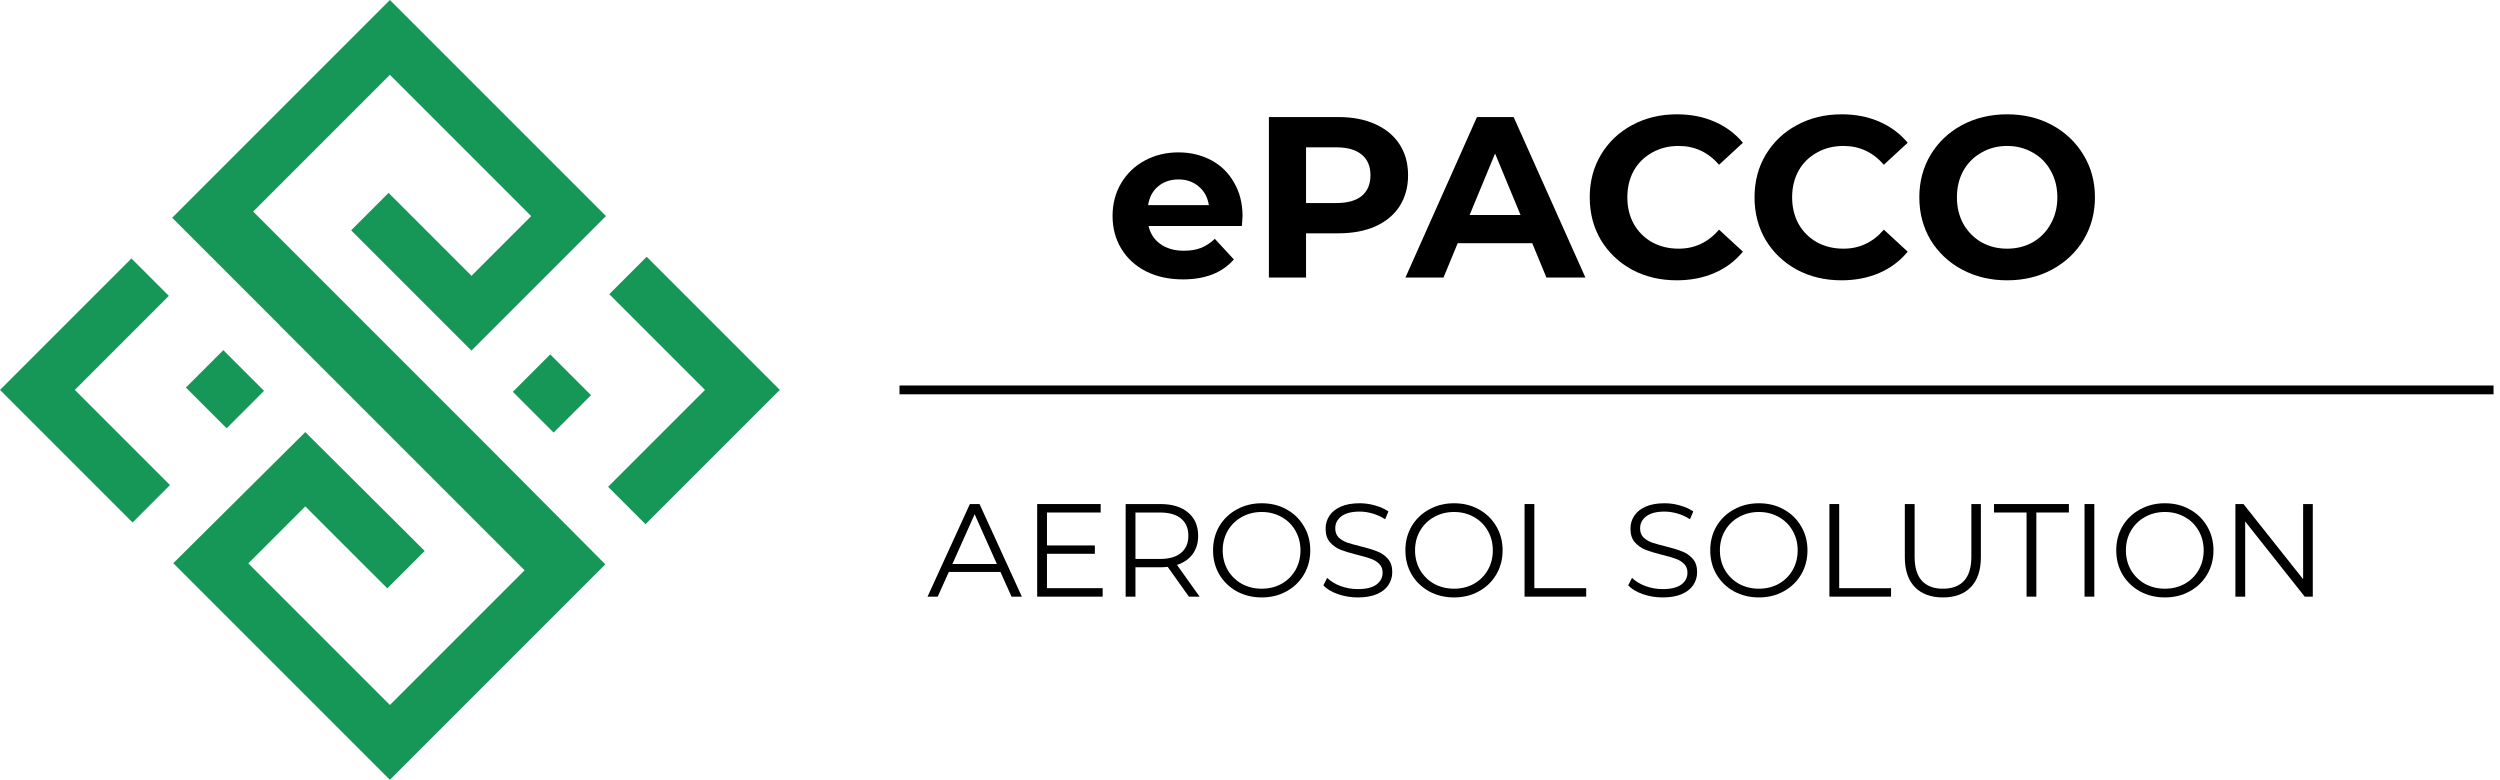 <svg xmlns="http://www.w3.org/2000/svg" width="378" height="118" viewBox="0 0 378 118" fill="none"><path d="M0 58.953L20.044 78.997L25.701 73.34L11.313 58.953L25.531 44.736L19.875 39.079L0 58.953ZM26.201 85.155L58.953 117.907L91.527 85.331L73.548 67.26L38.277 31.989L58.953 11.313L80.317 32.677L71.291 41.704L58.752 29.165L53.095 34.821L71.281 53.008L91.623 32.668L58.953 1.72003e-05L26.031 32.923L42.313 49.205L42.304 49.215L79.319 86.229L58.953 106.593L37.543 85.183L46.161 76.564L58.56 88.961L64.216 83.304L46.16 65.332M106.593 58.953L91.943 73.604L97.6 79.261L117.908 58.953L97.779 38.824L92.121 44.481L106.593 58.953Z" fill="#169657"></path><path d="M33.765 52.939L39.921 59.095L34.265 64.752L28.108 58.596L33.765 52.939Z" fill="#169657"></path><path d="M83.196 53.583L89.362 59.749L83.706 65.406L77.539 59.241L83.196 53.583Z" fill="#169657"></path><path d="M136.004 58.953H377.023" stroke="black" stroke-width="1.333" stroke-miterlimit="10"></path><path d="M151.265 86.472H143.465L141.785 90.212H140.245L146.645 76.212H148.105L154.505 90.212H152.945L151.265 86.472ZM150.725 85.272L147.365 77.752L144.005 85.272H150.725Z" fill="black"></path><path d="M166.721 88.932V90.212H156.821V76.212H166.421V77.492H158.301V82.472H165.541V83.732H158.301V88.932H166.721Z" fill="black"></path><path d="M179.76 90.212L176.56 85.712C176.2 85.752 175.827 85.772 175.44 85.772H171.68V90.212H170.2V76.212H175.44C177.227 76.212 178.627 76.638 179.64 77.492C180.653 78.345 181.16 79.518 181.16 81.012C181.16 82.105 180.88 83.032 180.32 83.792C179.773 84.538 178.987 85.078 177.96 85.412L181.38 90.212H179.76ZM175.4 84.512C176.787 84.512 177.847 84.205 178.58 83.592C179.313 82.978 179.68 82.118 179.68 81.012C179.68 79.878 179.313 79.012 178.58 78.412C177.847 77.798 176.787 77.492 175.4 77.492H171.68V84.512H175.4Z" fill="black"></path><path d="M190.773 90.332C189.387 90.332 188.127 90.025 186.993 89.412C185.873 88.785 184.993 87.932 184.353 86.852C183.727 85.772 183.413 84.558 183.413 83.212C183.413 81.865 183.727 80.652 184.353 79.572C184.993 78.492 185.873 77.645 186.993 77.032C188.127 76.405 189.387 76.092 190.773 76.092C192.16 76.092 193.407 76.398 194.513 77.012C195.633 77.625 196.513 78.478 197.153 79.572C197.793 80.652 198.113 81.865 198.113 83.212C198.113 84.558 197.793 85.778 197.153 86.872C196.513 87.952 195.633 88.798 194.513 89.412C193.407 90.025 192.16 90.332 190.773 90.332ZM190.773 89.012C191.88 89.012 192.88 88.765 193.773 88.272C194.667 87.765 195.367 87.072 195.873 86.192C196.38 85.298 196.633 84.305 196.633 83.212C196.633 82.118 196.38 81.132 195.873 80.252C195.367 79.358 194.667 78.665 193.773 78.172C192.88 77.665 191.88 77.412 190.773 77.412C189.667 77.412 188.66 77.665 187.753 78.172C186.86 78.665 186.153 79.358 185.633 80.252C185.127 81.132 184.873 82.118 184.873 83.212C184.873 84.305 185.127 85.298 185.633 86.192C186.153 87.072 186.86 87.765 187.753 88.272C188.66 88.765 189.667 89.012 190.773 89.012Z" fill="black"></path><path d="M205.291 90.332C204.251 90.332 203.251 90.165 202.291 89.832C201.344 89.498 200.611 89.058 200.091 88.512L200.671 87.372C201.177 87.878 201.851 88.292 202.691 88.612C203.531 88.918 204.397 89.072 205.291 89.072C206.544 89.072 207.484 88.845 208.111 88.392C208.737 87.925 209.051 87.325 209.051 86.592C209.051 86.032 208.877 85.585 208.531 85.252C208.197 84.918 207.784 84.665 207.291 84.492C206.797 84.305 206.111 84.105 205.231 83.892C204.177 83.625 203.337 83.372 202.711 83.132C202.084 82.878 201.544 82.498 201.091 81.992C200.651 81.485 200.431 80.798 200.431 79.932C200.431 79.225 200.617 78.585 200.991 78.012C201.364 77.425 201.937 76.958 202.711 76.612C203.484 76.265 204.444 76.092 205.591 76.092C206.391 76.092 207.171 76.205 207.931 76.432C208.704 76.645 209.371 76.945 209.931 77.332L209.431 78.512C208.844 78.125 208.217 77.838 207.551 77.652C206.884 77.452 206.231 77.352 205.591 77.352C204.364 77.352 203.437 77.592 202.811 78.072C202.197 78.538 201.891 79.145 201.891 79.892C201.891 80.452 202.057 80.905 202.391 81.252C202.737 81.585 203.164 81.845 203.671 82.032C204.191 82.205 204.884 82.398 205.751 82.612C206.777 82.865 207.604 83.118 208.231 83.372C208.871 83.612 209.411 83.985 209.851 84.492C210.291 84.985 210.511 85.658 210.511 86.512C210.511 87.218 210.317 87.865 209.931 88.452C209.557 89.025 208.977 89.485 208.191 89.832C207.404 90.165 206.437 90.332 205.291 90.332Z" fill="black"></path><path d="M219.855 90.332C218.469 90.332 217.209 90.025 216.075 89.412C214.955 88.785 214.075 87.932 213.435 86.852C212.809 85.772 212.495 84.558 212.495 83.212C212.495 81.865 212.809 80.652 213.435 79.572C214.075 78.492 214.955 77.645 216.075 77.032C217.209 76.405 218.469 76.092 219.855 76.092C221.242 76.092 222.489 76.398 223.595 77.012C224.715 77.625 225.595 78.478 226.235 79.572C226.875 80.652 227.195 81.865 227.195 83.212C227.195 84.558 226.875 85.778 226.235 86.872C225.595 87.952 224.715 88.798 223.595 89.412C222.489 90.025 221.242 90.332 219.855 90.332ZM219.855 89.012C220.962 89.012 221.962 88.765 222.855 88.272C223.749 87.765 224.449 87.072 224.955 86.192C225.462 85.298 225.715 84.305 225.715 83.212C225.715 82.118 225.462 81.132 224.955 80.252C224.449 79.358 223.749 78.665 222.855 78.172C221.962 77.665 220.962 77.412 219.855 77.412C218.749 77.412 217.742 77.665 216.835 78.172C215.942 78.665 215.235 79.358 214.715 80.252C214.209 81.132 213.955 82.118 213.955 83.212C213.955 84.305 214.209 85.298 214.715 86.192C215.235 87.072 215.942 87.765 216.835 88.272C217.742 88.765 218.749 89.012 219.855 89.012Z" fill="black"></path><path d="M230.513 76.212H231.993V88.932H239.833V90.212H230.513V76.212Z" fill="black"></path><path d="M251.384 90.332C250.344 90.332 249.344 90.165 248.384 89.832C247.438 89.498 246.704 89.058 246.184 88.512L246.764 87.372C247.271 87.878 247.944 88.292 248.784 88.612C249.624 88.918 250.491 89.072 251.384 89.072C252.638 89.072 253.578 88.845 254.204 88.392C254.831 87.925 255.144 87.325 255.144 86.592C255.144 86.032 254.971 85.585 254.624 85.252C254.291 84.918 253.878 84.665 253.384 84.492C252.891 84.305 252.204 84.105 251.324 83.892C250.271 83.625 249.431 83.372 248.804 83.132C248.178 82.878 247.638 82.498 247.184 81.992C246.744 81.485 246.524 80.798 246.524 79.932C246.524 79.225 246.711 78.585 247.084 78.012C247.458 77.425 248.031 76.958 248.804 76.612C249.578 76.265 250.538 76.092 251.684 76.092C252.484 76.092 253.264 76.205 254.024 76.432C254.798 76.645 255.464 76.945 256.024 77.332L255.524 78.512C254.938 78.125 254.311 77.838 253.644 77.652C252.978 77.452 252.324 77.352 251.684 77.352C250.458 77.352 249.531 77.592 248.904 78.072C248.291 78.538 247.984 79.145 247.984 79.892C247.984 80.452 248.151 80.905 248.484 81.252C248.831 81.585 249.258 81.845 249.764 82.032C250.284 82.205 250.978 82.398 251.844 82.612C252.871 82.865 253.698 83.118 254.324 83.372C254.964 83.612 255.504 83.985 255.944 84.492C256.384 84.985 256.604 85.658 256.604 86.512C256.604 87.218 256.411 87.865 256.024 88.452C255.651 89.025 255.071 89.485 254.284 89.832C253.498 90.165 252.531 90.332 251.384 90.332Z" fill="black"></path><path d="M265.949 90.332C264.562 90.332 263.302 90.025 262.169 89.412C261.049 88.785 260.169 87.932 259.529 86.852C258.902 85.772 258.589 84.558 258.589 83.212C258.589 81.865 258.902 80.652 259.529 79.572C260.169 78.492 261.049 77.645 262.169 77.032C263.302 76.405 264.562 76.092 265.949 76.092C267.336 76.092 268.582 76.398 269.689 77.012C270.809 77.625 271.689 78.478 272.329 79.572C272.969 80.652 273.289 81.865 273.289 83.212C273.289 84.558 272.969 85.778 272.329 86.872C271.689 87.952 270.809 88.798 269.689 89.412C268.582 90.025 267.336 90.332 265.949 90.332ZM265.949 89.012C267.056 89.012 268.056 88.765 268.949 88.272C269.842 87.765 270.542 87.072 271.049 86.192C271.556 85.298 271.809 84.305 271.809 83.212C271.809 82.118 271.556 81.132 271.049 80.252C270.542 79.358 269.842 78.665 268.949 78.172C268.056 77.665 267.056 77.412 265.949 77.412C264.842 77.412 263.836 77.665 262.929 78.172C262.036 78.665 261.329 79.358 260.809 80.252C260.302 81.132 260.049 82.118 260.049 83.212C260.049 84.305 260.302 85.298 260.809 86.192C261.329 87.072 262.036 87.765 262.929 88.272C263.836 88.765 264.842 89.012 265.949 89.012Z" fill="black"></path><path d="M276.606 76.212H278.086V88.932H285.926V90.212H276.606V76.212Z" fill="black"></path><path d="M293.77 90.332C291.956 90.332 290.543 89.812 289.53 88.772C288.516 87.732 288.01 86.218 288.01 84.232V76.212H289.49V84.172C289.49 85.798 289.856 87.012 290.59 87.812C291.323 88.612 292.383 89.012 293.77 89.012C295.17 89.012 296.236 88.612 296.97 87.812C297.703 87.012 298.07 85.798 298.07 84.172V76.212H299.51V84.232C299.51 86.218 299.003 87.732 297.99 88.772C296.99 89.812 295.583 90.332 293.77 90.332Z" fill="black"></path><path d="M306.416 77.492H301.496V76.212H312.816V77.492H307.896V90.212H306.416V77.492Z" fill="black"></path><path d="M315.181 76.212H316.661V90.212H315.181V76.212Z" fill="black"></path><path d="M327.336 90.332C325.949 90.332 324.689 90.025 323.556 89.412C322.436 88.785 321.556 87.932 320.916 86.852C320.289 85.772 319.976 84.558 319.976 83.212C319.976 81.865 320.289 80.652 320.916 79.572C321.556 78.492 322.436 77.645 323.556 77.032C324.689 76.405 325.949 76.092 327.336 76.092C328.722 76.092 329.969 76.398 331.076 77.012C332.196 77.625 333.076 78.478 333.716 79.572C334.356 80.652 334.676 81.865 334.676 83.212C334.676 84.558 334.356 85.778 333.716 86.872C333.076 87.952 332.196 88.798 331.076 89.412C329.969 90.025 328.722 90.332 327.336 90.332ZM327.336 89.012C328.442 89.012 329.442 88.765 330.336 88.272C331.229 87.765 331.929 87.072 332.436 86.192C332.942 85.298 333.196 84.305 333.196 83.212C333.196 82.118 332.942 81.132 332.436 80.252C331.929 79.358 331.229 78.665 330.336 78.172C329.442 77.665 328.442 77.412 327.336 77.412C326.229 77.412 325.222 77.665 324.316 78.172C323.422 78.665 322.716 79.358 322.196 80.252C321.689 81.132 321.436 82.118 321.436 83.212C321.436 84.305 321.689 85.298 322.196 86.192C322.716 87.072 323.422 87.765 324.316 88.272C325.222 88.765 326.229 89.012 327.336 89.012Z" fill="black"></path><path d="M349.693 76.212V90.212H348.473L339.473 78.852V90.212H337.993V76.212H339.213L348.233 87.572V76.212H349.693Z" fill="black"></path><path d="M187.875 32.711C187.875 32.78 187.841 33.266 187.771 34.167H173.662C173.916 35.322 174.517 36.235 175.465 36.906C176.412 37.576 177.591 37.911 179.001 37.911C179.971 37.911 180.827 37.772 181.566 37.495C182.329 37.194 183.034 36.732 183.681 36.108L186.558 39.228C184.802 41.239 182.236 42.244 178.862 42.244C176.759 42.244 174.899 41.84 173.281 41.031C171.663 40.199 170.415 39.055 169.537 37.599C168.659 36.143 168.219 34.49 168.219 32.642C168.219 30.816 168.647 29.175 169.502 27.719C170.38 26.24 171.571 25.096 173.073 24.287C174.598 23.455 176.297 23.039 178.169 23.039C179.995 23.039 181.647 23.432 183.126 24.218C184.605 25.003 185.761 26.136 186.593 27.615C187.448 29.071 187.875 30.77 187.875 32.711ZM178.203 27.13C176.979 27.13 175.95 27.476 175.118 28.17C174.286 28.863 173.778 29.811 173.593 31.012H182.779C182.595 29.834 182.086 28.898 181.254 28.204C180.422 27.488 179.405 27.13 178.203 27.13Z" fill="black"></path><path d="M202.361 17.7C204.511 17.7 206.371 18.058 207.943 18.775C209.537 19.491 210.762 20.508 211.617 21.826C212.472 23.143 212.9 24.703 212.9 26.506C212.9 28.285 212.472 29.845 211.617 31.186C210.762 32.503 209.537 33.52 207.943 34.236C206.371 34.93 204.511 35.276 202.361 35.276H197.473V41.967H191.857V17.7H202.361ZM202.049 30.7C203.736 30.7 205.019 30.342 205.897 29.626C206.775 28.886 207.215 27.846 207.215 26.506C207.215 25.142 206.775 24.102 205.897 23.386C205.019 22.646 203.736 22.276 202.049 22.276H197.473V30.7H202.049Z" fill="black"></path><path d="M231.672 36.767H220.405L218.256 41.967H212.501L223.317 17.7H228.864L239.715 41.967H233.821L231.672 36.767ZM229.904 32.503L226.056 23.212L222.208 32.503H229.904Z" fill="black"></path><path d="M253.507 42.383C251.034 42.383 248.792 41.851 246.782 40.788C244.794 39.702 243.223 38.211 242.067 36.316C240.935 34.398 240.368 32.237 240.368 29.834C240.368 27.43 240.935 25.281 242.067 23.386C243.223 21.467 244.794 19.977 246.782 18.914C248.792 17.827 251.046 17.284 253.542 17.284C255.645 17.284 257.54 17.654 259.227 18.394C260.937 19.133 262.37 20.196 263.526 21.583L259.92 24.911C258.28 23.016 256.246 22.068 253.819 22.068C252.317 22.068 250.976 22.403 249.798 23.074C248.619 23.721 247.695 24.634 247.024 25.812C246.377 26.991 246.054 28.331 246.054 29.834C246.054 31.336 246.377 32.676 247.024 33.855C247.695 35.034 248.619 35.958 249.798 36.628C250.976 37.275 252.317 37.599 253.819 37.599C256.246 37.599 258.28 36.64 259.92 34.722L263.526 38.05C262.37 39.459 260.937 40.534 259.227 41.274C257.517 42.013 255.61 42.383 253.507 42.383Z" fill="black"></path><path d="M278.424 42.383C275.951 42.383 273.709 41.851 271.698 40.788C269.711 39.702 268.139 38.211 266.984 36.316C265.851 34.398 265.285 32.237 265.285 29.834C265.285 27.43 265.851 25.281 266.984 23.386C268.139 21.467 269.711 19.977 271.698 18.914C273.709 17.827 275.962 17.284 278.458 17.284C280.562 17.284 282.457 17.654 284.144 18.394C285.854 19.133 287.287 20.196 288.442 21.583L284.837 24.911C283.196 23.016 281.162 22.068 278.736 22.068C277.234 22.068 275.893 22.403 274.714 23.074C273.536 23.721 272.611 24.634 271.941 25.812C271.294 26.991 270.97 28.331 270.97 29.834C270.97 31.336 271.294 32.676 271.941 33.855C272.611 35.034 273.536 35.958 274.714 36.628C275.893 37.275 277.234 37.599 278.736 37.599C281.162 37.599 283.196 36.64 284.837 34.722L288.442 38.05C287.287 39.459 285.854 40.534 284.144 41.274C282.434 42.013 280.527 42.383 278.424 42.383Z" fill="black"></path><path d="M303.479 42.383C300.96 42.383 298.683 41.84 296.65 40.754C294.639 39.667 293.056 38.177 291.9 36.282C290.768 34.363 290.202 32.214 290.202 29.834C290.202 27.453 290.768 25.315 291.9 23.42C293.056 21.502 294.639 20 296.65 18.914C298.683 17.827 300.96 17.284 303.479 17.284C305.998 17.284 308.263 17.827 310.274 18.914C312.284 20 313.868 21.502 315.023 23.42C316.179 25.315 316.756 27.453 316.756 29.834C316.756 32.214 316.179 34.363 315.023 36.282C313.868 38.177 312.284 39.667 310.274 40.754C308.263 41.84 305.998 42.383 303.479 42.383ZM303.479 37.599C304.912 37.599 306.206 37.275 307.362 36.628C308.517 35.958 309.419 35.034 310.066 33.855C310.736 32.676 311.071 31.336 311.071 29.834C311.071 28.331 310.736 26.991 310.066 25.812C309.419 24.634 308.517 23.721 307.362 23.074C306.206 22.403 304.912 22.068 303.479 22.068C302.046 22.068 300.752 22.403 299.596 23.074C298.441 23.721 297.528 24.634 296.858 25.812C296.211 26.991 295.887 28.331 295.887 29.834C295.887 31.336 296.211 32.676 296.858 33.855C297.528 35.034 298.441 35.958 299.596 36.628C300.752 37.275 302.046 37.599 303.479 37.599Z" fill="black"></path></svg>